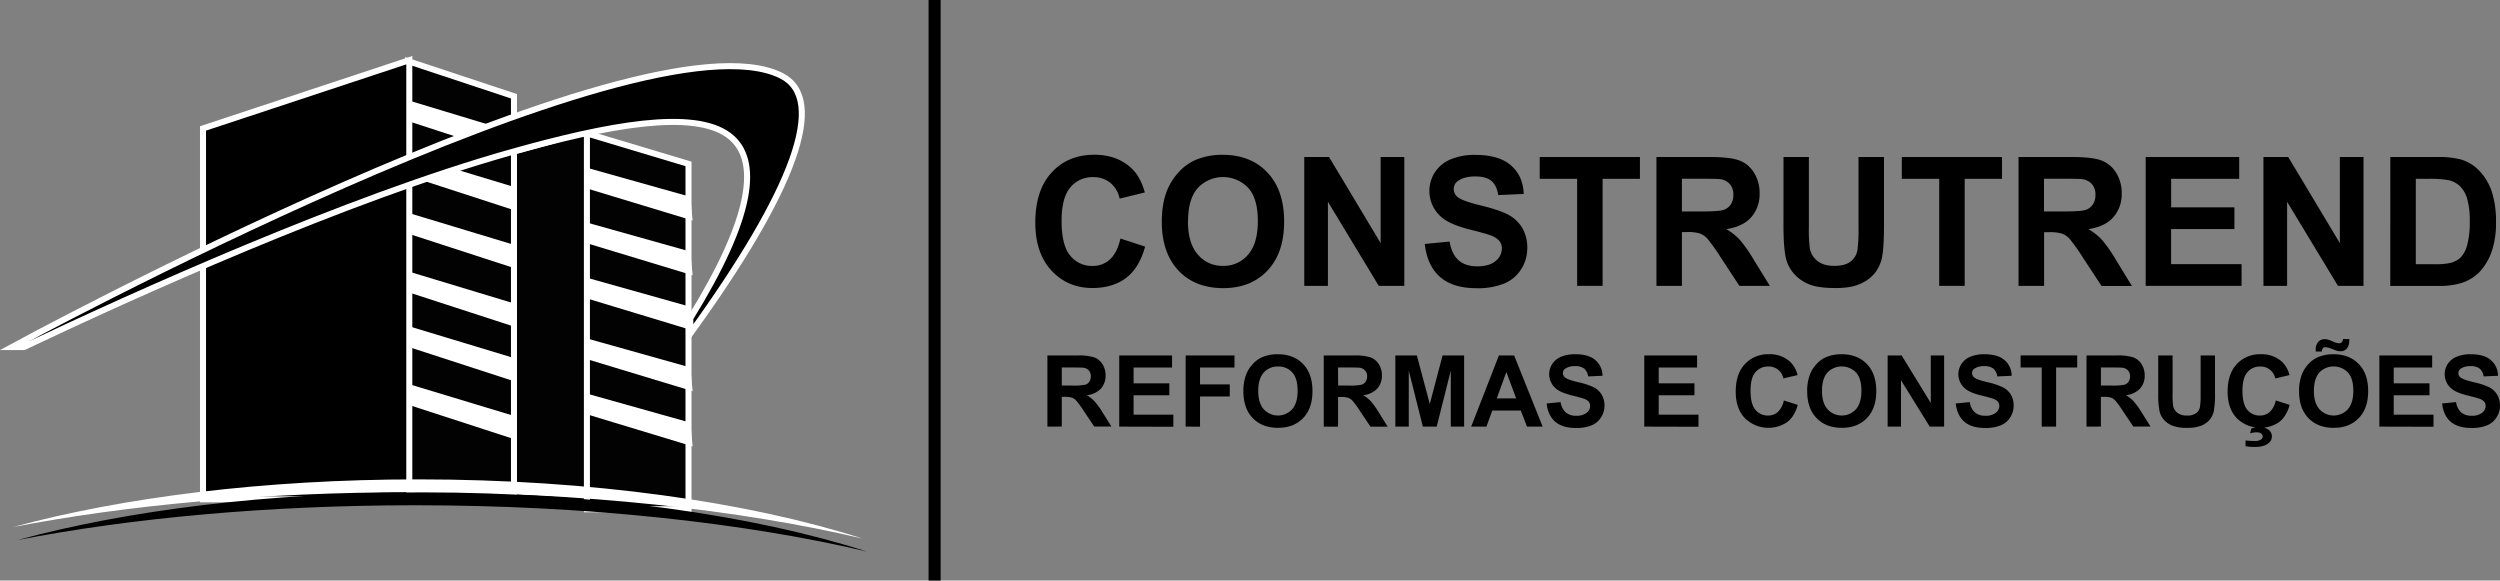 <svg xmlns="http://www.w3.org/2000/svg" viewBox="0 0 1241.93 288.4"><rect x="0" y="0" width="1241.93" height="288.4" fill="#808080" stroke="none"/><defs><style>.cls-1,.cls-2{fill:#020202;}.cls-1,.cls-2,.cls-3{stroke:#fff;stroke-miterlimit:10;}.cls-2,.cls-3{stroke-width:3px;}.cls-4{fill:#fff;}</style></defs><g id="Layer_2" data-name="Layer 2"><g id="Camada_1" data-name="Camada 1"><path d="M556.6,118.5l12.26,4Q566,133,559.48,138t-16.64,5.09q-12.48,0-20.52-8.71t-8-23.83q0-16,8.08-24.83t21.23-8.85q11.5,0,18.68,6.94,4.28,4.11,6.41,11.8l-12.52,3.06a13.67,13.67,0,0,0-4.64-7.87A13.09,13.09,0,0,0,543,88a14.14,14.14,0,0,0-11.3,5.11q-4.33,5.12-4.34,16.56,0,12.15,4.28,17.3a13.77,13.77,0,0,0,11.11,5.15,12.51,12.51,0,0,0,8.67-3.27Q555,125.53,556.6,118.5Z"/><path d="M577.15,110.42q0-9.8,2.87-16.43a30,30,0,0,1,5.83-8.78,24.45,24.45,0,0,1,8.1-5.77,33.69,33.69,0,0,1,13.5-2.53q13.84,0,22.16,8.78t8.31,24.42q0,15.51-8.25,24.27t-22,8.75q-14,0-22.22-8.71T577.15,110.42Zm13-.44q0,10.88,4.91,16.49a15.88,15.88,0,0,0,12.48,5.61A15.69,15.69,0,0,0,620,126.51q4.86-5.57,4.86-16.71t-4.73-16.42a17.23,17.23,0,0,0-25.15.06Q590.18,98.93,590.19,110Z"/><path d="M647.92,142V78h12.31l25.64,42.77V78h11.75v64H684.93l-25.26-41.76V142Z"/><path d="M707.79,121.2,720.1,120q1.11,6.33,4.51,9.31t9.17,3q6.11,0,9.2-2.65a7.9,7.9,0,0,0,3.1-6.18,5.89,5.89,0,0,0-1.3-3.86,10.39,10.39,0,0,0-4.55-2.78Q738,116,730.1,114q-10.17-2.58-14.27-6.34a17.09,17.09,0,0,1-3.06-22,17.05,17.05,0,0,1,7.82-6.48,30.7,30.7,0,0,1,12.33-2.23q11.79,0,17.76,5.28t6.26,14.12l-12.65.56c-.54-3.29-1.7-5.65-3.48-7.1s-4.46-2.16-8-2.16-6.55.77-8.63,2.32a4.69,4.69,0,0,0-2,4A5,5,0,0,0,724,97.79q2.4,2.05,11.63,4.28t13.65,4.61a17.73,17.73,0,0,1,6.92,6.51,19.33,19.33,0,0,1,2.5,10.2,19.11,19.11,0,0,1-3,10.31,18,18,0,0,1-8.46,7.14,34.76,34.76,0,0,1-13.63,2.34q-11.88,0-18.25-5.62T707.79,121.2Z"/><path d="M783.48,142V88.83H764.89V78h49.78V88.83H796.13V142Z"/><path d="M822.88,142V78H849.5q10.05,0,14.6,1.73a14.45,14.45,0,0,1,7.28,6.13A18.74,18.74,0,0,1,874.12,96a17.29,17.29,0,0,1-4.15,11.9q-4.14,4.69-12.39,5.92a29.68,29.68,0,0,1,6.77,5.37,73.05,73.05,0,0,1,7.2,10.4L879.2,142H864.07l-9.14-13.93a90.77,90.77,0,0,0-6.67-9.42,9.68,9.68,0,0,0-3.8-2.66,20.45,20.45,0,0,0-6.37-.72h-2.56V142Zm12.65-36.95h9.36q9.11,0,11.36-.79a6.86,6.86,0,0,0,3.55-2.71,8.42,8.42,0,0,0,1.28-4.8,7.79,7.79,0,0,0-1.68-5.22,7.71,7.71,0,0,0-4.77-2.52c-1-.14-4.1-.22-9.23-.22h-9.87Z"/><path d="M886,78H898.6v34.69a74,74,0,0,0,.47,10.7,10.48,10.48,0,0,0,3.87,6.31c2,1.59,4.82,2.38,8.36,2.38s6.29-.75,8.12-2.25a8.93,8.93,0,0,0,3.29-5.52,74,74,0,0,0,.55-10.88V78h12.65v33.64q0,11.53-1,16.29a18.21,18.21,0,0,1-3.79,8,19.11,19.11,0,0,1-7.37,5.22q-4.61,2-12.05,1.94-9,0-13.61-2.11a19.61,19.61,0,0,1-7.33-5.51,17.86,17.86,0,0,1-3.55-7.1q-1.23-5.5-1.23-16.25Z"/><path d="M963.35,142V88.83H944.76V78h49.79V88.83H976V142Z"/><path d="M1002.75,142V78h26.62q10.05,0,14.6,1.73a14.51,14.51,0,0,1,7.29,6.13A18.82,18.82,0,0,1,1054,96a17.29,17.29,0,0,1-4.15,11.9q-4.14,4.69-12.39,5.92a29.75,29.75,0,0,1,6.78,5.37,73.05,73.05,0,0,1,7.2,10.4l7.65,12.49H1044l-9.15-13.93a92.92,92.92,0,0,0-6.66-9.42,9.78,9.78,0,0,0-3.81-2.66,20.45,20.45,0,0,0-6.37-.72h-2.56V142Zm12.65-36.95h9.36q9.1,0,11.37-.79a6.83,6.83,0,0,0,3.54-2.71,8.42,8.42,0,0,0,1.29-4.8,7.8,7.8,0,0,0-1.69-5.22,7.71,7.71,0,0,0-4.77-2.52c-1-.14-4.1-.22-9.23-.22h-9.87Z"/><path d="M1065.91,142V78h46.46V88.83h-33.81V103H1110v10.79h-31.46v17.43h35V142Z"/><path d="M1124.42,142V78h12.31l25.64,42.77V78h11.75v64h-12.69l-25.26-41.76V142Z"/><path d="M1187.45,78h23.12a44.42,44.42,0,0,1,11.92,1.22,20.94,20.94,0,0,1,9.45,5.9,28.24,28.24,0,0,1,6,10.38,48.11,48.11,0,0,1,2,15.13,43,43,0,0,1-1.92,13.63,28.41,28.41,0,0,1-6.71,11.32,22.24,22.24,0,0,1-8.89,5.11,37.58,37.58,0,0,1-11.2,1.35h-23.8Zm12.65,10.83v42.42h9.45a33.5,33.5,0,0,0,7.64-.61,11.51,11.51,0,0,0,5.11-2.66,13.7,13.7,0,0,0,3.31-6.19,42.3,42.3,0,0,0,1.29-11.72,38.85,38.85,0,0,0-1.29-11.41,14.67,14.67,0,0,0-3.59-6.2,11.92,11.92,0,0,0-5.85-3,55.75,55.75,0,0,0-10.39-.62Z"/><path d="M520.32,211.93V176.58h15a25.89,25.89,0,0,1,8.24.95,8.16,8.16,0,0,1,4.12,3.39,10.16,10.16,0,0,1,1.54,5.57,9.44,9.44,0,0,1-2.34,6.57,11.23,11.23,0,0,1-7,3.27,16.85,16.85,0,0,1,3.83,3A40.53,40.53,0,0,1,547.8,205l4.32,6.9h-8.54l-5.16-7.69a50.52,50.52,0,0,0-3.77-5.2,5.53,5.53,0,0,0-2.15-1.47,11.87,11.87,0,0,0-3.59-.4h-1.45v14.76Zm7.14-20.4h5.29a27.29,27.29,0,0,0,6.41-.43,3.86,3.86,0,0,0,2-1.5,4.62,4.62,0,0,0,.72-2.65,4.26,4.26,0,0,0-.95-2.88,4.38,4.38,0,0,0-2.69-1.39q-.87-.12-5.22-.12h-5.57Z"/><path d="M556,211.93V176.58h26.24v6H563.13v7.84h17.76v5.95H563.13V206h19.76v6Z"/><path d="M589,211.93V176.58h24.25v6H596.14v8.37h14.77v6H596.14v15Z"/><path d="M617.69,194.47a22.39,22.39,0,0,1,1.62-9.06,16.58,16.58,0,0,1,3.29-4.85,13.8,13.8,0,0,1,4.57-3.18,19.34,19.34,0,0,1,7.63-1.4q7.82,0,12.51,4.84T652,194.3q0,8.56-4.65,13.4t-12.46,4.83q-7.89,0-12.54-4.81T617.69,194.47Zm7.36-.24c0,4,.92,7,2.77,9.1a9.55,9.55,0,0,0,14.06,0q2.75-3.08,2.74-9.23T642,185.07a9,9,0,0,0-7.08-3,9.11,9.11,0,0,0-7.12,3Q625.05,188.13,625.05,194.23Z"/><path d="M657.6,211.93V176.58h15a25.94,25.94,0,0,1,8.24.95,8.18,8.18,0,0,1,4.11,3.39,10.17,10.17,0,0,1,1.55,5.57,9.44,9.44,0,0,1-2.34,6.57,11.25,11.25,0,0,1-7,3.27,16.78,16.78,0,0,1,3.82,3,40.39,40.39,0,0,1,4.07,5.74l4.32,6.9h-8.54l-5.17-7.69a51,51,0,0,0-3.76-5.2,5.6,5.6,0,0,0-2.15-1.47,12,12,0,0,0-3.6-.4h-1.44v14.76Zm7.15-20.4H670a27.34,27.34,0,0,0,6.42-.43,3.84,3.84,0,0,0,2-1.5,4.62,4.62,0,0,0,.73-2.65,4.21,4.21,0,0,0-1-2.88,4.35,4.35,0,0,0-2.69-1.39c-.58-.08-2.31-.12-5.21-.12h-5.57Z"/><path d="M693.17,211.93V176.58h10.69l6.42,24.11,6.35-24.11h10.71v35.35h-6.63V184.1l-7,27.83h-6.87l-7-27.83v27.83Z"/><path d="M766.34,211.93h-7.77l-3.09-8H741.34l-2.92,8h-7.58l13.78-35.35h7.56Zm-13.15-14-4.88-13.11-4.77,13.11Z"/><path d="M768.32,200.43l6.95-.68a8.48,8.48,0,0,0,2.55,5.14,7.71,7.71,0,0,0,5.17,1.64,8,8,0,0,0,5.2-1.46,4.32,4.32,0,0,0,1.75-3.41,3.23,3.23,0,0,0-.73-2.14,6,6,0,0,0-2.57-1.53q-1.26-.44-5.72-1.54c-3.83-.95-6.52-2.11-8.06-3.5a9.27,9.27,0,0,1-1.73-12.16,9.59,9.59,0,0,1,4.42-3.58,17.69,17.69,0,0,1,7-1.23q6.66,0,10,2.92a10.28,10.28,0,0,1,3.53,7.78l-7.14.32a6,6,0,0,0-2-3.92,7.16,7.16,0,0,0-4.52-1.19,8.2,8.2,0,0,0-4.88,1.27,2.6,2.6,0,0,0-1.13,2.2,2.7,2.7,0,0,0,1.06,2.14q1.35,1.14,6.56,2.37a34.31,34.31,0,0,1,7.71,2.54,9.91,9.91,0,0,1,3.91,3.59,11.09,11.09,0,0,1-.27,11.32,10.15,10.15,0,0,1-4.78,4,20.07,20.07,0,0,1-7.7,1.29q-6.7,0-10.3-3.1T768.32,200.43Z"/><path d="M816.83,211.93V176.58h26.23v6H824v7.84h17.76v5.95H824V206h19.76v6Z"/><path d="M886.16,198.93l6.92,2.2q-1.59,5.77-5.29,8.59a16.69,16.69,0,0,1-21-2q-4.53-4.8-4.53-13.15,0-8.82,4.56-13.71a15.61,15.61,0,0,1,12-4.88,14.76,14.76,0,0,1,10.55,3.83,14,14,0,0,1,3.62,6.51L885.92,188a7.31,7.31,0,0,0-7.46-5.93,8,8,0,0,0-6.38,2.82c-1.64,1.88-2.45,4.93-2.45,9.14q0,6.71,2.41,9.55a7.85,7.85,0,0,0,6.27,2.84,7.13,7.13,0,0,0,4.9-1.81A10.49,10.49,0,0,0,886.16,198.93Z"/><path d="M897.76,194.47a22.39,22.39,0,0,1,1.62-9.06,16.42,16.42,0,0,1,3.3-4.85,13.7,13.7,0,0,1,4.57-3.18,19.26,19.26,0,0,1,7.62-1.4q7.83,0,12.52,4.84t4.69,13.48q0,8.56-4.66,13.4T915,212.53q-7.89,0-12.55-4.81T897.76,194.47Zm7.36-.24c0,4,.93,7,2.78,9.1a9.55,9.55,0,0,0,14.06,0c1.82-2.05,2.74-5.13,2.74-9.23s-.89-7.07-2.67-9.06a9.89,9.89,0,0,0-14.2,0C906,187.12,905.12,190.16,905.12,194.23Z"/><path d="M937.73,211.93V176.58h6.95l14.48,23.61V176.58h6.63v35.35h-7.16l-14.27-23.05v23.05Z"/><path d="M971.54,200.43l7-.68a8.42,8.42,0,0,0,2.54,5.14,7.73,7.73,0,0,0,5.18,1.64,8,8,0,0,0,5.2-1.46,4.35,4.35,0,0,0,1.75-3.41,3.24,3.24,0,0,0-.74-2.14,6,6,0,0,0-2.57-1.53q-1.25-.44-5.72-1.54c-3.83-.95-6.51-2.11-8.06-3.5a9.25,9.25,0,0,1-1.72-12.16,9.56,9.56,0,0,1,4.41-3.58,17.77,17.77,0,0,1,7-1.23q6.66,0,10,2.92a10.26,10.26,0,0,1,3.54,7.78l-7.15.32a6,6,0,0,0-2-3.92,7.21,7.21,0,0,0-4.53-1.19,8.17,8.17,0,0,0-4.87,1.27,2.58,2.58,0,0,0-1.14,2.2,2.71,2.71,0,0,0,1.07,2.14q1.35,1.14,6.56,2.37a34.49,34.49,0,0,1,7.71,2.54,10,10,0,0,1,3.91,3.59,10.52,10.52,0,0,1,1.41,5.63,10.34,10.34,0,0,1-1.69,5.69,10.1,10.1,0,0,1-4.78,4,20,20,0,0,1-7.69,1.29q-6.72,0-10.31-3.1T971.54,200.43Z"/><path d="M1014.27,211.93V182.56h-10.49v-6h28.11v6h-10.47v29.37Z"/><path d="M1036.52,211.93V176.58h15a25.94,25.94,0,0,1,8.24.95,8.18,8.18,0,0,1,4.11,3.39,10.17,10.17,0,0,1,1.55,5.57,9.44,9.44,0,0,1-2.34,6.57,11.25,11.25,0,0,1-7,3.27,16.78,16.78,0,0,1,3.82,3A40.39,40.39,0,0,1,1064,205l4.32,6.9h-8.54l-5.17-7.69a51,51,0,0,0-3.76-5.2,5.6,5.6,0,0,0-2.15-1.47,12,12,0,0,0-3.6-.4h-1.44v14.76Zm7.15-20.4H1049a27.34,27.34,0,0,0,6.42-.43,3.84,3.84,0,0,0,2-1.5,4.62,4.62,0,0,0,.73-2.65,4.21,4.21,0,0,0-1-2.88,4.35,4.35,0,0,0-2.69-1.39c-.58-.08-2.31-.12-5.21-.12h-5.57Z"/><path d="M1072.14,176.58h7.14v19.15a39,39,0,0,0,.27,5.9,5.75,5.75,0,0,0,2.18,3.49,7.67,7.67,0,0,0,4.72,1.31,7.2,7.2,0,0,0,4.59-1.24,4.85,4.85,0,0,0,1.85-3.05,39.45,39.45,0,0,0,.32-6V176.58h7.14v18.57a47.28,47.28,0,0,1-.58,9,10,10,0,0,1-2.13,4.44,10.93,10.93,0,0,1-4.17,2.88,18.18,18.18,0,0,1-6.8,1.07,19.63,19.63,0,0,1-7.69-1.17,11.05,11.05,0,0,1-4.14-3,9.72,9.72,0,0,1-2-3.91,42.72,42.72,0,0,1-.7-9Z"/><path d="M1130.52,198.93l6.92,2.2q-1.59,5.77-5.29,8.59a16.69,16.69,0,0,1-21-2q-4.53-4.8-4.53-13.15,0-8.82,4.56-13.71a15.63,15.63,0,0,1,12-4.88,14.76,14.76,0,0,1,10.55,3.83,14,14,0,0,1,3.62,6.51l-7.07,1.69a7.31,7.31,0,0,0-7.46-5.93,8,8,0,0,0-6.38,2.82c-1.64,1.88-2.45,4.93-2.45,9.14q0,6.71,2.41,9.55a7.85,7.85,0,0,0,6.27,2.84,7.13,7.13,0,0,0,4.9-1.81A10.49,10.49,0,0,0,1130.52,198.93Zm-15,22.72V218.8a42.28,42.28,0,0,0,4.56.27,5.28,5.28,0,0,0,3.18-.78,1.75,1.75,0,0,0,0-2.91,3.68,3.68,0,0,0-2.32-.61,11.15,11.15,0,0,0-3.16.49l.63-2.39a12.47,12.47,0,0,1,4.06-.65,7,7,0,0,1,4.58,1.32,4.2,4.2,0,0,1-.17,6.68q-2.34,1.82-6.71,1.81A21.93,21.93,0,0,1,1115.51,221.65Z"/><path d="M1142.12,194.47a22.39,22.39,0,0,1,1.62-9.06,16.61,16.61,0,0,1,3.3-4.85,13.7,13.7,0,0,1,4.57-3.18,19.26,19.26,0,0,1,7.62-1.4q7.83,0,12.52,4.84t4.69,13.48q0,8.56-4.66,13.4t-12.45,4.83q-7.89,0-12.55-4.81T1142.12,194.47Zm7.36-.24c0,4,.93,7,2.78,9.1a9.55,9.55,0,0,0,14.06,0c1.82-2.05,2.74-5.13,2.74-9.23s-.89-7.07-2.67-9.06a9.89,9.89,0,0,0-14.2,0C1150.39,187.12,1149.48,190.16,1149.48,194.23Zm4-19.6h-3.09q0-.56,0-.87a5.59,5.59,0,0,1,1.23-3.89,4.08,4.08,0,0,1,3.17-1.37,6.42,6.42,0,0,1,1.56.18,19.6,19.6,0,0,1,2.65,1,8.1,8.1,0,0,0,3,.86,1.77,1.77,0,0,0,1.29-.49,2.59,2.59,0,0,0,.67-1.61h3.13c0,2.17-.42,3.72-1.22,4.65a3.85,3.85,0,0,1-3.07,1.4,7.31,7.31,0,0,1-1.62-.17c-.37-.09-1.29-.42-2.77-1a10.55,10.55,0,0,0-3.24-.84,1.55,1.55,0,0,0-1.2.47A2.44,2.44,0,0,0,1153.47,174.63Z"/><path d="M1182,211.93V176.58h26.23v6h-19.09v7.84h17.76v5.95h-17.76V206h19.76v6Z"/><path d="M1213.17,200.43l6.95-.68a8.53,8.53,0,0,0,2.54,5.14,7.73,7.73,0,0,0,5.18,1.64,8,8,0,0,0,5.2-1.46,4.32,4.32,0,0,0,1.75-3.41,3.23,3.23,0,0,0-.73-2.14,6.06,6.06,0,0,0-2.58-1.53c-.83-.29-2.74-.8-5.71-1.54-3.83-.95-6.52-2.11-8.06-3.5a9.27,9.27,0,0,1-1.73-12.16,9.54,9.54,0,0,1,4.42-3.58,17.69,17.69,0,0,1,7-1.23q6.66,0,10,2.92a10.28,10.28,0,0,1,3.53,7.78l-7.14.32a6,6,0,0,0-2-3.92,7.16,7.16,0,0,0-4.52-1.19,8.2,8.2,0,0,0-4.88,1.27,2.57,2.57,0,0,0-1.13,2.2,2.7,2.7,0,0,0,1.06,2.14q1.35,1.14,6.56,2.37a34.31,34.31,0,0,1,7.71,2.54,9.91,9.91,0,0,1,3.91,3.59,10.52,10.52,0,0,1,1.41,5.63,10.34,10.34,0,0,1-1.69,5.69,10.07,10.07,0,0,1-4.77,4,20.07,20.07,0,0,1-7.7,1.29q-6.7,0-10.31-3.1T1213.17,200.43Z"/><rect x="461.29" width="6" height="288.4"/><polygon class="cls-1" points="291.56 248.58 189.07 248.58 189.07 94.62 291.56 66.29 291.56 248.58"/><polygon class="cls-2" points="255.33 245.09 202.81 245.09 202.81 30.42 255.33 47.83 255.33 245.09"/><polygon class="cls-3" points="203.33 248.05 100.85 248.05 100.85 63.8 203.33 29.9 203.33 248.05"/><polygon class="cls-2" points="342.03 252.97 291.56 252.97 291.56 66.29 342.03 81.43 342.03 252.97"/><path class="cls-4" d="M204.13,244.54c85.15,0,163.27,8.63,224.35,23-56.7-18.17-134.65-29.4-220.69-29.4-76.64,0-146.86,8.91-201.36,23.7C62.89,250.92,130.91,244.54,204.13,244.54Z"/><path d="M206.35,251c85.15,0,163.27,8.64,224.35,23-56.7-18.17-134.65-29.4-220.7-29.4-76.64,0-146.85,8.91-201.36,23.7C65.1,257.34,133.13,251,206.35,251Z"/><polygon class="cls-4" points="344.08 109.55 291.56 93.62 291.56 83.34 342.93 97.77 344.08 109.55"/><polygon class="cls-4" points="344.08 136.76 291.56 120.84 291.56 110.56 342.93 124.98 344.08 136.76"/><polygon class="cls-4" points="344.08 164.17 291.56 148.25 291.56 137.97 342.93 152.4 344.08 164.17"/><polygon class="cls-4" points="344.08 194.33 291.56 178.41 291.56 168.13 342.93 182.55 344.08 194.33"/><polygon class="cls-4" points="344.08 221.74 291.56 205.82 291.56 195.54 342.93 209.97 344.08 221.74"/><polygon class="cls-4" points="255.06 77.17 202.87 60.2 203.07 49.92 254.15 65.37 255.06 77.17"/><polygon class="cls-4" points="255.16 104.34 202.97 87.37 203.18 77.09 254.25 92.54 255.16 104.34"/><polygon class="cls-4" points="255.06 133.06 202.87 116.09 203.07 105.81 254.15 121.26 255.06 133.06"/><polygon class="cls-4" points="255.06 162.15 202.87 145.18 203.07 134.91 254.15 150.36 255.06 162.15"/><polygon class="cls-4" points="255.16 189.32 202.97 172.35 203.18 162.08 254.25 177.53 255.16 189.32"/><polygon class="cls-4" points="255.06 218.04 202.87 201.07 203.07 190.8 254.15 206.25 255.06 218.04"/><path class="cls-3" d="M362,67.24c16,11.9,11.84,40.81-19.07,90.85v7.63C394.46,94.48,411.33,49.18,388.1,37.58,318.23,2.7,5.9,172.4,5.9,172.4h6c53.81-25.55,160.25-73.82,242.56-96.94C302,62.1,344.41,54.17,362,67.24Z"/></g></g></svg>